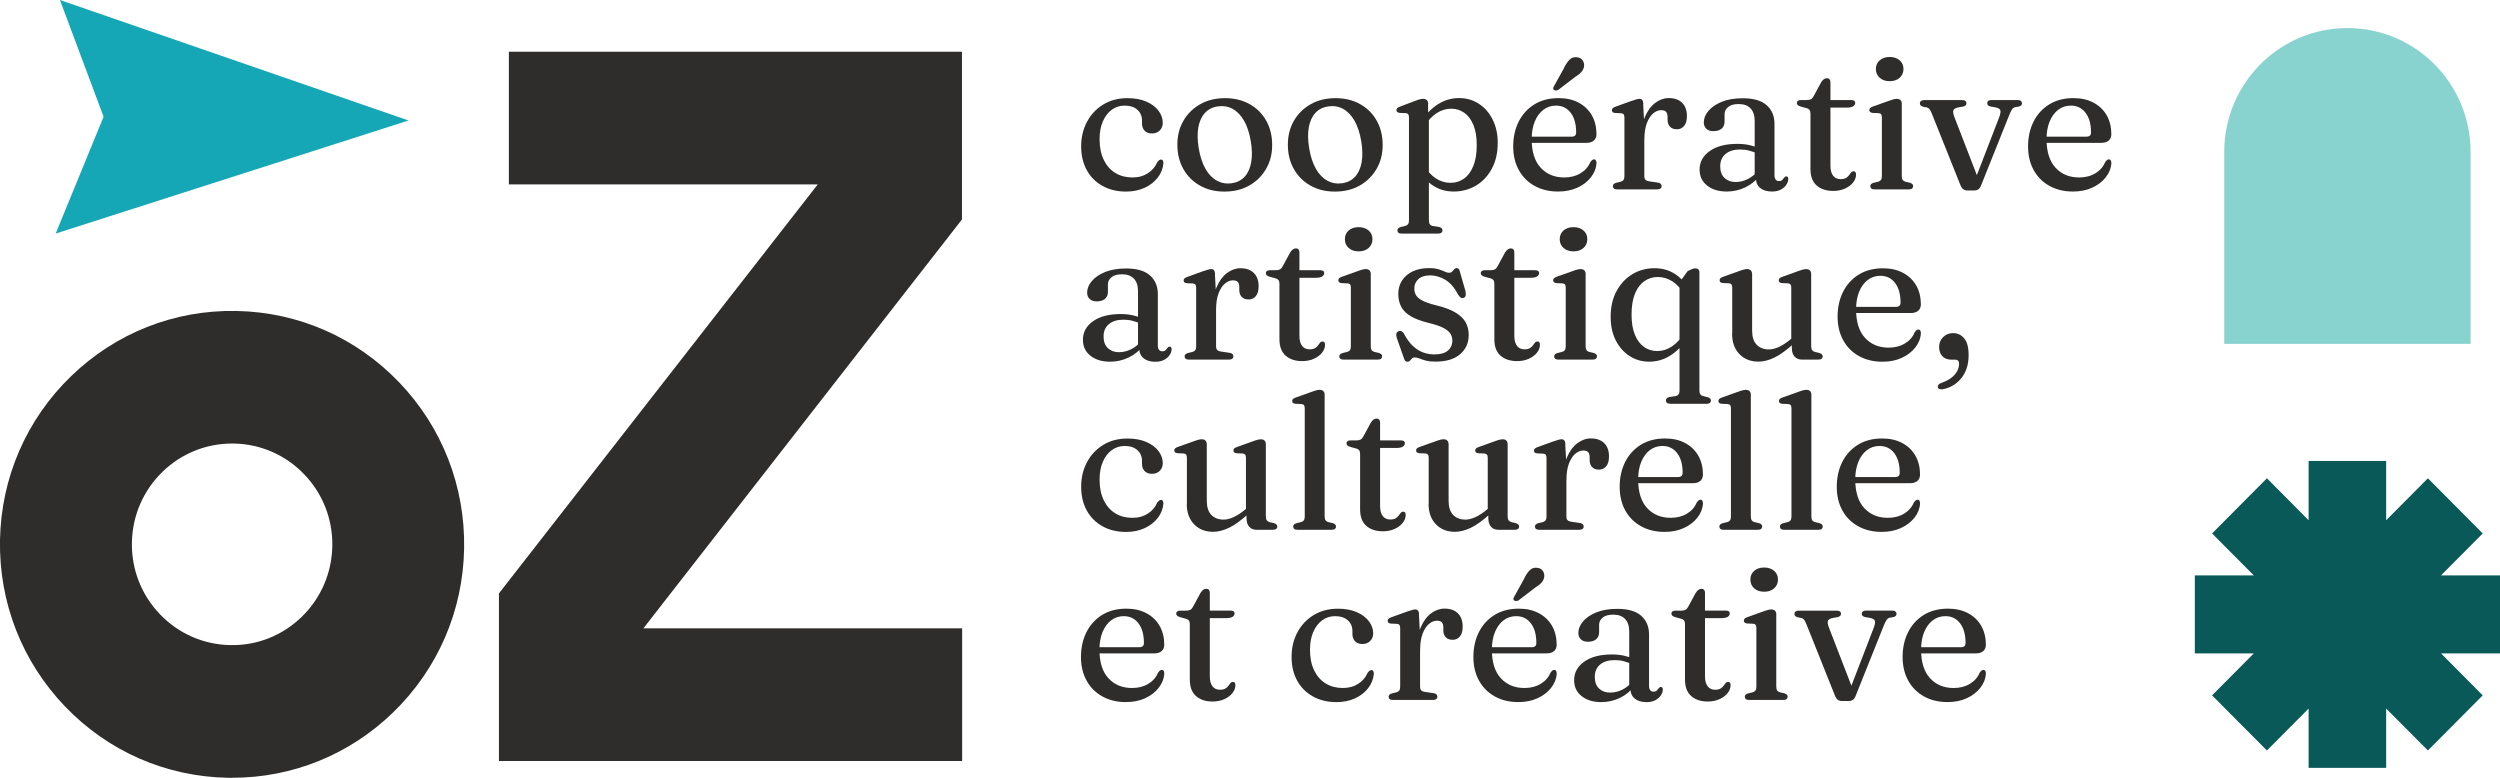 <?xml version="1.0" encoding="UTF-8"?> <svg xmlns="http://www.w3.org/2000/svg" width="180" height="56" viewBox="0 0 180 56" fill="none"><g clip-path="url(#clip0_1072_106)"><path d="M160.146 24.758V10.941C160.146 6.014 164.115 2.021 169.014 2.021C173.912 2.021 177.882 6.014 177.882 10.941V24.758" fill="#88D3CF"></path><path d="M180 41.428H175.754L178.755 38.409L174.808 34.436L171.804 37.458V33.187H166.22V37.458L163.219 34.436L159.269 38.409L162.274 41.428H158.027V47.044H162.274L159.269 50.066L163.219 54.035L166.22 51.017V55.288H171.804V51.017L174.808 54.035L178.755 50.066L175.754 47.044H180V41.428Z" fill="#0A5959"></path><path d="M83.72 8.843C83.72 9.062 83.647 9.244 83.506 9.39C83.364 9.536 83.176 9.609 82.945 9.609C82.715 9.609 82.537 9.543 82.412 9.41C82.287 9.278 82.224 9.105 82.224 8.89V8.684C82.224 8.36 82.112 8.101 81.891 7.902C81.671 7.704 81.364 7.604 80.976 7.604C80.626 7.604 80.317 7.704 80.047 7.902C79.776 8.101 79.562 8.38 79.404 8.744C79.249 9.105 79.17 9.529 79.17 10.016C79.17 10.61 79.272 11.11 79.477 11.524C79.681 11.935 79.958 12.25 80.314 12.458C80.666 12.671 81.071 12.777 81.522 12.777C81.974 12.777 82.326 12.677 82.639 12.475C82.955 12.276 83.179 12.014 83.314 11.69C83.374 11.614 83.423 11.56 83.463 11.531C83.502 11.501 83.548 11.488 83.598 11.488C83.66 11.488 83.707 11.514 83.73 11.57C83.756 11.627 83.766 11.686 83.766 11.756C83.733 12.13 83.601 12.472 83.364 12.78C83.127 13.088 82.814 13.336 82.418 13.519C82.023 13.701 81.575 13.794 81.074 13.794C80.435 13.794 79.872 13.658 79.388 13.389C78.9 13.121 78.521 12.743 78.251 12.256C77.981 11.769 77.843 11.196 77.843 10.543C77.843 9.891 77.981 9.304 78.258 8.781C78.535 8.257 78.923 7.84 79.424 7.531C79.925 7.223 80.511 7.067 81.18 7.067C81.704 7.067 82.158 7.15 82.537 7.316C82.919 7.482 83.209 7.7 83.413 7.972C83.618 8.244 83.72 8.535 83.72 8.85V8.843Z" fill="#2E2D2C"></path><path d="M88.206 7.067C88.872 7.067 89.458 7.21 89.969 7.495C90.479 7.78 90.878 8.174 91.165 8.684C91.451 9.191 91.596 9.778 91.596 10.437C91.596 11.097 91.451 11.653 91.158 12.16C90.865 12.667 90.463 13.065 89.949 13.356C89.435 13.648 88.839 13.794 88.16 13.794C87.482 13.794 86.908 13.651 86.398 13.363C85.887 13.075 85.489 12.68 85.202 12.17C84.915 11.663 84.77 11.08 84.77 10.424C84.77 9.768 84.915 9.195 85.209 8.691C85.502 8.187 85.904 7.793 86.418 7.502C86.931 7.213 87.528 7.067 88.206 7.067ZM88.691 13.194C89.066 13.138 89.373 12.982 89.61 12.727C89.847 12.472 90.005 12.124 90.084 11.69C90.163 11.256 90.153 10.742 90.054 10.156C89.956 9.563 89.791 9.072 89.567 8.684C89.34 8.293 89.066 8.012 88.743 7.836C88.42 7.661 88.068 7.604 87.676 7.661C87.3 7.717 86.994 7.873 86.757 8.128C86.52 8.383 86.362 8.731 86.282 9.162C86.203 9.596 86.213 10.106 86.312 10.699C86.411 11.286 86.576 11.776 86.8 12.167C87.024 12.558 87.3 12.839 87.623 13.015C87.946 13.187 88.299 13.247 88.691 13.194Z" fill="#2E2D2C"></path><path d="M96.162 7.067C96.827 7.067 97.414 7.21 97.924 7.495C98.435 7.78 98.834 8.174 99.12 8.684C99.407 9.191 99.552 9.778 99.552 10.437C99.552 11.097 99.407 11.653 99.114 12.16C98.82 12.667 98.418 13.065 97.904 13.356C97.391 13.648 96.794 13.794 96.116 13.794C95.437 13.794 94.864 13.651 94.353 13.363C93.843 13.075 93.444 12.68 93.157 12.17C92.871 11.663 92.726 11.08 92.726 10.424C92.726 9.768 92.871 9.195 93.164 8.691C93.457 8.187 93.859 7.793 94.373 7.502C94.887 7.213 95.483 7.067 96.162 7.067ZM96.643 13.194C97.018 13.138 97.325 12.982 97.562 12.727C97.799 12.472 97.957 12.124 98.036 11.69C98.115 11.256 98.106 10.742 98.007 10.156C97.908 9.563 97.743 9.072 97.519 8.684C97.292 8.293 97.018 8.012 96.695 7.836C96.373 7.661 96.02 7.604 95.628 7.661C95.253 7.717 94.946 7.873 94.709 8.128C94.472 8.383 94.314 8.731 94.235 9.162C94.156 9.596 94.166 10.106 94.264 10.699C94.363 11.286 94.528 11.776 94.752 12.167C94.976 12.558 95.253 12.839 95.576 13.015C95.898 13.187 96.251 13.247 96.643 13.194Z" fill="#2E2D2C"></path><path d="M102.823 7.475V8.31L102.879 8.426V15.858C102.879 15.984 102.902 16.08 102.948 16.146C102.994 16.209 103.06 16.252 103.152 16.269L103.613 16.338C103.696 16.362 103.755 16.395 103.798 16.435C103.837 16.474 103.86 16.527 103.86 16.584C103.86 16.657 103.834 16.713 103.781 16.756C103.729 16.796 103.65 16.819 103.541 16.819H100.919C100.813 16.819 100.738 16.799 100.688 16.756C100.639 16.716 100.612 16.657 100.612 16.584C100.612 16.527 100.632 16.481 100.672 16.441C100.711 16.401 100.77 16.368 100.853 16.345L101.172 16.269C101.265 16.246 101.331 16.203 101.377 16.143C101.423 16.08 101.446 15.991 101.446 15.868V8.456C101.446 8.35 101.429 8.277 101.396 8.231C101.363 8.184 101.304 8.158 101.222 8.148L100.767 8.128C100.685 8.115 100.629 8.091 100.593 8.055C100.556 8.018 100.543 7.979 100.543 7.929C100.543 7.869 100.563 7.823 100.599 7.787C100.639 7.75 100.708 7.71 100.813 7.671L101.881 7.266C102.022 7.21 102.138 7.174 102.227 7.15C102.315 7.127 102.398 7.117 102.464 7.117C102.586 7.117 102.678 7.15 102.737 7.213C102.796 7.276 102.829 7.366 102.829 7.478L102.823 7.475ZM102.539 9.115L102.315 8.754C102.665 8.217 103.07 7.8 103.534 7.505C103.999 7.21 104.503 7.061 105.046 7.061C105.59 7.061 106.064 7.2 106.483 7.475C106.901 7.75 107.234 8.131 107.474 8.615C107.715 9.099 107.837 9.655 107.837 10.278C107.837 10.997 107.695 11.62 107.412 12.147C107.128 12.674 106.746 13.078 106.269 13.363C105.788 13.648 105.254 13.79 104.664 13.79C104.124 13.79 103.643 13.658 103.218 13.389C102.793 13.124 102.451 12.74 102.194 12.246L102.533 11.899C102.767 12.313 103.05 12.627 103.38 12.843C103.709 13.058 104.058 13.164 104.43 13.164C104.803 13.164 105.116 13.065 105.402 12.863C105.689 12.664 105.913 12.359 106.077 11.958C106.242 11.554 106.325 11.054 106.325 10.45C106.325 9.847 106.245 9.39 106.087 9.003C105.929 8.615 105.712 8.323 105.435 8.125C105.158 7.926 104.842 7.826 104.483 7.826C104.124 7.826 103.768 7.932 103.436 8.148C103.106 8.363 102.806 8.684 102.539 9.119V9.115Z" fill="#2E2D2C"></path><path d="M114.949 9.629C114.949 9.844 114.886 10.007 114.761 10.116C114.636 10.229 114.455 10.285 114.214 10.285H109.876V9.841H113.144C113.371 9.841 113.483 9.742 113.483 9.539C113.483 8.933 113.351 8.459 113.088 8.118C112.824 7.777 112.475 7.604 112.033 7.604C111.691 7.604 111.384 7.704 111.124 7.903C110.864 8.101 110.656 8.38 110.505 8.744C110.357 9.105 110.281 9.529 110.281 10.017C110.281 10.924 110.498 11.61 110.93 12.078C111.361 12.545 111.928 12.777 112.63 12.777C113.078 12.777 113.466 12.677 113.799 12.475C114.129 12.276 114.362 12.008 114.498 11.677C114.557 11.6 114.606 11.544 114.642 11.518C114.682 11.488 114.725 11.474 114.774 11.474C114.837 11.474 114.883 11.501 114.909 11.557C114.936 11.614 114.949 11.677 114.949 11.749C114.922 12.124 114.784 12.465 114.54 12.773C114.297 13.081 113.97 13.33 113.565 13.515C113.16 13.701 112.699 13.79 112.182 13.79C111.543 13.79 110.979 13.655 110.495 13.386C110.008 13.118 109.629 12.74 109.359 12.253C109.088 11.766 108.95 11.193 108.95 10.54C108.95 9.887 109.082 9.281 109.345 8.757C109.609 8.234 109.984 7.82 110.472 7.518C110.96 7.217 111.543 7.064 112.218 7.064C112.775 7.064 113.256 7.174 113.664 7.392C114.073 7.611 114.386 7.912 114.61 8.297C114.83 8.681 114.942 9.129 114.942 9.632L114.949 9.629ZM112.61 4.881C112.735 4.632 112.87 4.433 113.012 4.294C113.153 4.152 113.328 4.095 113.536 4.122C113.72 4.139 113.858 4.215 113.947 4.344C114.036 4.473 114.069 4.612 114.053 4.765C114.036 4.924 113.967 5.066 113.852 5.192C113.737 5.318 113.578 5.441 113.381 5.563L112.185 6.478C112.136 6.501 112.083 6.514 112.027 6.514C111.971 6.514 111.921 6.501 111.882 6.471C111.836 6.431 111.819 6.385 111.833 6.335C111.842 6.286 111.865 6.236 111.898 6.186L112.62 4.881H112.61Z" fill="#2E2D2C"></path><path d="M118.309 7.475L118.391 9.059V12.674C118.391 12.793 118.418 12.883 118.47 12.939C118.523 12.998 118.612 13.035 118.737 13.055L119.35 13.144C119.445 13.158 119.515 13.184 119.564 13.227C119.61 13.267 119.637 13.327 119.637 13.399C119.637 13.472 119.61 13.529 119.554 13.572C119.498 13.615 119.419 13.635 119.317 13.635H116.431C116.326 13.635 116.25 13.615 116.201 13.572C116.151 13.532 116.125 13.472 116.125 13.399C116.125 13.343 116.145 13.297 116.184 13.257C116.224 13.217 116.283 13.184 116.365 13.161L116.685 13.085C116.774 13.062 116.843 13.018 116.889 12.959C116.935 12.896 116.958 12.806 116.958 12.684V8.469C116.958 8.363 116.942 8.287 116.909 8.24C116.876 8.194 116.817 8.164 116.734 8.154L116.28 8.134C116.197 8.125 116.141 8.105 116.105 8.068C116.072 8.035 116.056 7.989 116.056 7.936C116.056 7.876 116.075 7.826 116.118 7.79C116.158 7.75 116.23 7.714 116.329 7.677L117.429 7.28C117.611 7.217 117.746 7.174 117.835 7.15C117.924 7.127 117.993 7.117 118.042 7.117C118.128 7.117 118.194 7.144 118.24 7.2C118.286 7.256 118.312 7.349 118.322 7.478L118.309 7.475ZM118.148 10.06C118.148 9.413 118.243 8.867 118.434 8.419C118.625 7.972 118.872 7.634 119.179 7.406C119.485 7.177 119.808 7.061 120.154 7.061C120.566 7.061 120.885 7.174 121.116 7.402C121.343 7.631 121.458 7.946 121.458 8.353C121.458 8.668 121.392 8.906 121.257 9.066C121.122 9.228 120.951 9.307 120.737 9.307C120.523 9.307 120.358 9.248 120.243 9.125C120.124 9.006 120.065 8.837 120.065 8.622V8.39C120.061 8.234 120.022 8.121 119.953 8.045C119.884 7.969 119.765 7.932 119.597 7.932C119.403 7.932 119.212 8.012 119.027 8.168C118.843 8.323 118.691 8.559 118.573 8.87C118.454 9.181 118.395 9.576 118.395 10.056H118.151L118.148 10.06Z" fill="#2E2D2C"></path><path d="M122.371 12.21C122.371 11.667 122.611 11.223 123.095 10.878C123.576 10.533 124.245 10.358 125.095 10.358C125.401 10.358 125.685 10.388 125.945 10.444C126.205 10.5 126.433 10.576 126.63 10.666L126.521 11.04C126.33 10.964 126.136 10.898 125.942 10.845C125.744 10.792 125.53 10.765 125.293 10.765C124.845 10.765 124.492 10.871 124.239 11.087C123.985 11.302 123.856 11.594 123.856 11.968C123.856 12.342 123.959 12.618 124.166 12.813C124.37 13.005 124.637 13.105 124.957 13.105C125.26 13.105 125.553 13.035 125.833 12.896C126.113 12.757 126.357 12.561 126.561 12.306L126.703 12.627C126.436 12.995 126.09 13.284 125.668 13.486C125.247 13.688 124.795 13.79 124.321 13.79C123.744 13.79 123.277 13.648 122.914 13.363C122.552 13.078 122.371 12.694 122.371 12.213V12.21ZM126.426 12.783V12.647L126.337 12.608V8.708C126.337 8.317 126.238 8.015 126.041 7.806C125.843 7.598 125.563 7.492 125.201 7.492C124.838 7.492 124.598 7.561 124.426 7.704C124.255 7.846 124.169 8.015 124.169 8.217V8.757C124.169 8.976 124.097 9.145 123.955 9.264C123.814 9.384 123.616 9.443 123.362 9.443C123.142 9.443 122.97 9.384 122.852 9.268C122.733 9.152 122.674 8.999 122.674 8.807C122.674 8.525 122.783 8.25 123.003 7.989C123.224 7.724 123.54 7.505 123.959 7.333C124.377 7.16 124.881 7.074 125.474 7.074C126.248 7.074 126.825 7.24 127.2 7.575C127.576 7.909 127.763 8.357 127.763 8.916V12.611C127.763 12.757 127.793 12.863 127.849 12.932C127.905 13.002 127.984 13.035 128.083 13.035C128.195 13.035 128.277 13.008 128.323 12.956C128.37 12.902 128.412 12.853 128.449 12.803C128.472 12.777 128.495 12.753 128.521 12.73C128.547 12.71 128.577 12.7 128.613 12.7C128.663 12.7 128.699 12.717 128.722 12.75C128.745 12.783 128.755 12.83 128.755 12.889C128.755 13.022 128.709 13.158 128.62 13.297C128.531 13.436 128.399 13.552 128.225 13.648C128.053 13.744 127.836 13.79 127.579 13.79C127.22 13.79 126.94 13.704 126.732 13.535C126.525 13.363 126.423 13.115 126.423 12.787L126.426 12.783Z" fill="#2E2D2C"></path><path d="M130.033 7.777L129.681 7.681C129.562 7.647 129.483 7.611 129.44 7.568C129.397 7.525 129.374 7.475 129.374 7.422C129.374 7.349 129.401 7.296 129.45 7.26C129.499 7.223 129.569 7.203 129.654 7.203H130.089C130.211 7.203 130.31 7.184 130.386 7.144C130.461 7.104 130.524 7.034 130.58 6.928L131.117 5.938C131.186 5.828 131.252 5.749 131.321 5.702C131.39 5.656 131.463 5.63 131.539 5.63C131.614 5.63 131.677 5.656 131.723 5.706C131.769 5.755 131.792 5.825 131.792 5.918V11.935C131.792 12.25 131.858 12.488 131.987 12.654C132.115 12.82 132.293 12.899 132.52 12.899C132.688 12.899 132.817 12.869 132.912 12.813C133.005 12.757 133.077 12.69 133.13 12.614C133.182 12.538 133.232 12.475 133.278 12.419C133.324 12.362 133.387 12.336 133.459 12.336C133.518 12.336 133.561 12.352 133.591 12.392C133.621 12.429 133.634 12.488 133.634 12.578C133.634 12.773 133.565 12.959 133.423 13.138C133.281 13.317 133.09 13.462 132.843 13.575C132.596 13.688 132.313 13.747 131.99 13.747C131.492 13.747 131.094 13.615 130.797 13.353C130.501 13.091 130.353 12.697 130.353 12.167V8.171C130.353 8.058 130.33 7.972 130.283 7.912C130.237 7.853 130.158 7.806 130.04 7.777H130.033ZM131.14 7.75V7.203H133.281C133.377 7.203 133.449 7.22 133.499 7.253C133.548 7.286 133.574 7.339 133.574 7.412C133.574 7.508 133.525 7.588 133.429 7.651C133.331 7.714 133.179 7.747 132.972 7.747H131.143L131.14 7.75Z" fill="#2E2D2C"></path><path d="M136.928 7.475V12.674C136.928 12.8 136.951 12.896 136.997 12.959C137.043 13.022 137.109 13.062 137.201 13.085L137.508 13.154C137.59 13.181 137.649 13.214 137.689 13.254C137.728 13.293 137.745 13.34 137.745 13.399C137.745 13.472 137.719 13.529 137.669 13.572C137.62 13.615 137.541 13.635 137.432 13.635H134.968C134.862 13.635 134.787 13.615 134.737 13.572C134.688 13.532 134.662 13.472 134.662 13.399C134.662 13.343 134.681 13.297 134.721 13.257C134.76 13.217 134.82 13.184 134.902 13.161L135.222 13.085C135.31 13.062 135.38 13.018 135.426 12.959C135.472 12.896 135.495 12.806 135.495 12.684V8.456C135.495 8.35 135.479 8.277 135.446 8.231C135.413 8.184 135.353 8.158 135.271 8.148L134.816 8.128C134.734 8.115 134.678 8.091 134.642 8.055C134.606 8.019 134.592 7.979 134.592 7.929C134.592 7.869 134.612 7.82 134.648 7.78C134.688 7.74 134.757 7.7 134.862 7.664L135.983 7.266C136.131 7.21 136.249 7.174 136.338 7.15C136.427 7.127 136.503 7.117 136.566 7.117C136.687 7.117 136.78 7.15 136.839 7.213C136.898 7.276 136.931 7.366 136.931 7.478L136.928 7.475ZM136.052 5.845C135.759 5.845 135.518 5.762 135.337 5.6C135.152 5.437 135.063 5.225 135.063 4.97C135.063 4.715 135.156 4.5 135.337 4.341C135.521 4.182 135.759 4.102 136.052 4.102C136.345 4.102 136.592 4.182 136.776 4.344C136.961 4.506 137.05 4.715 137.05 4.97C137.05 5.225 136.958 5.434 136.776 5.6C136.592 5.765 136.351 5.845 136.052 5.845Z" fill="#2E2D2C"></path><path d="M142.136 13.714H141.655C141.533 13.714 141.431 13.684 141.352 13.621C141.273 13.559 141.207 13.469 141.158 13.346L139.105 8.211C139.033 8.028 138.97 7.906 138.914 7.846C138.858 7.787 138.796 7.747 138.723 7.734L138.473 7.687C138.384 7.661 138.321 7.627 138.285 7.591C138.252 7.555 138.232 7.505 138.232 7.442C138.232 7.369 138.259 7.313 138.315 7.27C138.371 7.227 138.443 7.207 138.539 7.207H141.276C141.481 7.207 141.583 7.283 141.583 7.432C141.583 7.495 141.563 7.548 141.527 7.584C141.487 7.624 141.421 7.654 141.326 7.677L141.039 7.724C140.818 7.763 140.687 7.836 140.644 7.939C140.604 8.042 140.634 8.224 140.739 8.489L142.466 12.949L142.146 13.098L143.925 8.486C144.03 8.217 144.06 8.032 144.02 7.929C143.981 7.826 143.846 7.757 143.619 7.72L143.339 7.674C143.243 7.651 143.177 7.621 143.138 7.584C143.098 7.548 143.082 7.495 143.082 7.429C143.082 7.356 143.108 7.299 143.164 7.26C143.22 7.22 143.292 7.203 143.388 7.203H145.282C145.374 7.203 145.447 7.223 145.5 7.266C145.552 7.309 145.582 7.366 145.582 7.439C145.582 7.495 145.565 7.541 145.532 7.581C145.5 7.621 145.434 7.654 145.338 7.677L145.088 7.717C145.002 7.737 144.926 7.79 144.86 7.886C144.795 7.979 144.716 8.148 144.62 8.396L142.624 13.383C142.568 13.509 142.502 13.598 142.419 13.645C142.337 13.691 142.242 13.717 142.133 13.717L142.136 13.714Z" fill="#2E2D2C"></path><path d="M152.019 9.629C152.019 9.844 151.956 10.007 151.831 10.116C151.706 10.229 151.525 10.285 151.284 10.285H146.946V9.841H150.214C150.441 9.841 150.553 9.741 150.553 9.539C150.553 8.933 150.421 8.459 150.158 8.118C149.894 7.777 149.545 7.604 149.103 7.604C148.761 7.604 148.454 7.704 148.194 7.902C147.934 8.101 147.726 8.38 147.575 8.744C147.427 9.105 147.351 9.529 147.351 10.017C147.351 10.924 147.568 11.61 148 12.077C148.431 12.545 148.998 12.777 149.7 12.777C150.148 12.777 150.536 12.677 150.869 12.475C151.199 12.276 151.432 12.008 151.568 11.677C151.627 11.6 151.676 11.544 151.712 11.517C151.752 11.488 151.795 11.474 151.844 11.474C151.907 11.474 151.953 11.501 151.979 11.557C152.006 11.614 152.019 11.677 152.019 11.749C151.992 12.124 151.854 12.465 151.61 12.773C151.367 13.081 151.04 13.33 150.635 13.515C150.23 13.701 149.769 13.79 149.252 13.79C148.613 13.79 148.049 13.655 147.565 13.386C147.077 13.118 146.699 12.74 146.429 12.253C146.158 11.766 146.02 11.193 146.02 10.54C146.02 9.887 146.152 9.281 146.415 8.757C146.679 8.234 147.054 7.82 147.542 7.518C148.03 7.217 148.613 7.064 149.288 7.064C149.845 7.064 150.326 7.174 150.734 7.392C151.143 7.611 151.456 7.912 151.68 8.297C151.9 8.681 152.012 9.128 152.012 9.632L152.019 9.629Z" fill="#2E2D2C"></path><path d="M77.971 24.463C77.971 23.919 78.212 23.476 78.696 23.131C79.177 22.786 79.846 22.611 80.695 22.611C81.002 22.611 81.285 22.64 81.545 22.697C81.806 22.753 82.033 22.829 82.231 22.919L82.122 23.293C81.931 23.217 81.736 23.151 81.542 23.098C81.344 23.045 81.13 23.018 80.893 23.018C80.445 23.018 80.093 23.124 79.839 23.34C79.585 23.555 79.457 23.847 79.457 24.221C79.457 24.596 79.559 24.87 79.766 25.066C79.971 25.258 80.238 25.358 80.557 25.358C80.86 25.358 81.153 25.288 81.433 25.149C81.713 25.01 81.957 24.814 82.161 24.559L82.303 24.88C82.036 25.248 81.69 25.537 81.269 25.739C80.847 25.941 80.396 26.043 79.921 26.043C79.345 26.043 78.877 25.901 78.515 25.616C78.152 25.331 77.971 24.947 77.971 24.466V24.463ZM82.026 25.04V24.904L81.937 24.864V20.964C81.937 20.573 81.839 20.271 81.641 20.063C81.443 19.854 81.163 19.748 80.801 19.748C80.439 19.748 80.198 19.817 80.027 19.96C79.855 20.102 79.77 20.271 79.77 20.474V21.014C79.77 21.232 79.697 21.401 79.556 21.521C79.414 21.64 79.216 21.7 78.963 21.7C78.742 21.7 78.571 21.64 78.452 21.524C78.334 21.408 78.274 21.256 78.274 21.063C78.274 20.782 78.383 20.507 78.604 20.245C78.824 19.98 79.141 19.761 79.559 19.589C79.977 19.417 80.481 19.33 81.074 19.33C81.848 19.33 82.425 19.496 82.8 19.831C83.176 20.165 83.364 20.613 83.364 21.173V24.867C83.364 25.013 83.393 25.119 83.449 25.189C83.505 25.258 83.585 25.291 83.683 25.291C83.795 25.291 83.878 25.265 83.924 25.212C83.97 25.159 84.013 25.109 84.049 25.059C84.072 25.033 84.095 25.01 84.121 24.986C84.148 24.967 84.177 24.957 84.214 24.957C84.263 24.957 84.299 24.973 84.322 25.006C84.346 25.04 84.355 25.086 84.355 25.145C84.355 25.278 84.309 25.414 84.22 25.553C84.131 25.692 84 25.808 83.825 25.904C83.654 26 83.436 26.047 83.179 26.047C82.82 26.047 82.54 25.961 82.333 25.792C82.125 25.619 82.023 25.371 82.023 25.043L82.026 25.04Z" fill="#2E2D2C"></path><path d="M87.475 19.732L87.557 21.315V24.93C87.557 25.049 87.584 25.139 87.636 25.195C87.689 25.255 87.778 25.291 87.903 25.311L88.516 25.401C88.612 25.414 88.681 25.441 88.73 25.483C88.776 25.523 88.803 25.583 88.803 25.656C88.803 25.729 88.776 25.785 88.72 25.828C88.664 25.871 88.585 25.891 88.483 25.891H85.597C85.492 25.891 85.416 25.871 85.367 25.828C85.317 25.788 85.291 25.729 85.291 25.656C85.291 25.599 85.311 25.553 85.35 25.513C85.39 25.474 85.449 25.441 85.531 25.417L85.851 25.341C85.94 25.318 86.009 25.275 86.055 25.215C86.101 25.152 86.124 25.063 86.124 24.94V20.726C86.124 20.619 86.108 20.543 86.075 20.497C86.042 20.451 85.983 20.421 85.9 20.411L85.446 20.391C85.363 20.381 85.307 20.361 85.271 20.325C85.238 20.291 85.222 20.245 85.222 20.192C85.222 20.132 85.242 20.083 85.284 20.046C85.324 20.006 85.396 19.97 85.495 19.934L86.595 19.536C86.777 19.473 86.912 19.43 87.001 19.407C87.09 19.384 87.159 19.374 87.208 19.374C87.294 19.374 87.36 19.4 87.406 19.456C87.452 19.513 87.478 19.605 87.488 19.735L87.475 19.732ZM87.31 22.313C87.31 21.666 87.406 21.12 87.597 20.672C87.788 20.225 88.035 19.887 88.341 19.659C88.648 19.43 88.971 19.314 89.317 19.314C89.728 19.314 90.048 19.427 90.278 19.655C90.506 19.884 90.621 20.199 90.621 20.606C90.621 20.921 90.555 21.16 90.42 21.319C90.285 21.481 90.114 21.561 89.9 21.561C89.685 21.561 89.521 21.501 89.405 21.378C89.287 21.259 89.228 21.09 89.228 20.875V20.643C89.224 20.487 89.185 20.374 89.115 20.298C89.046 20.222 88.928 20.185 88.76 20.185C88.565 20.185 88.374 20.265 88.19 20.421C88.005 20.576 87.854 20.812 87.735 21.123C87.617 21.434 87.557 21.829 87.557 22.309H87.314L87.31 22.313Z" fill="#2E2D2C"></path><path d="M91.8 20.03L91.448 19.934C91.329 19.9 91.25 19.864 91.207 19.821C91.165 19.778 91.141 19.728 91.141 19.675C91.141 19.602 91.168 19.549 91.217 19.513C91.267 19.476 91.336 19.456 91.421 19.456H91.856C91.978 19.456 92.077 19.437 92.153 19.397C92.229 19.357 92.291 19.288 92.347 19.181L92.884 18.191C92.953 18.081 93.019 18.002 93.088 17.956C93.157 17.909 93.23 17.883 93.306 17.883C93.382 17.883 93.444 17.909 93.49 17.959C93.536 18.009 93.559 18.078 93.559 18.171V24.188C93.559 24.503 93.625 24.741 93.754 24.907C93.882 25.073 94.06 25.152 94.287 25.152C94.456 25.152 94.584 25.122 94.68 25.066C94.772 25.01 94.844 24.944 94.897 24.867C94.95 24.791 94.999 24.728 95.045 24.672C95.091 24.615 95.154 24.589 95.226 24.589C95.286 24.589 95.328 24.605 95.358 24.645C95.388 24.682 95.401 24.741 95.401 24.831C95.401 25.026 95.332 25.212 95.19 25.391C95.048 25.57 94.857 25.715 94.61 25.828C94.363 25.941 94.08 26 93.757 26C93.26 26 92.861 25.868 92.565 25.606C92.268 25.344 92.12 24.95 92.12 24.42V20.424C92.12 20.311 92.097 20.225 92.051 20.166C92.004 20.106 91.925 20.059 91.807 20.03H91.8ZM92.907 20.003V19.456H95.048C95.144 19.456 95.216 19.473 95.266 19.506C95.315 19.539 95.342 19.592 95.342 19.665C95.342 19.761 95.292 19.841 95.197 19.904C95.098 19.967 94.946 20 94.739 20H92.91L92.907 20.003Z" fill="#2E2D2C"></path><path d="M98.695 19.732V24.93C98.695 25.056 98.718 25.152 98.764 25.215C98.81 25.278 98.876 25.318 98.969 25.341L99.275 25.411C99.357 25.437 99.417 25.47 99.456 25.51C99.496 25.55 99.512 25.596 99.512 25.656C99.512 25.729 99.486 25.785 99.436 25.828C99.387 25.871 99.308 25.891 99.199 25.891H96.735C96.63 25.891 96.554 25.871 96.504 25.828C96.455 25.788 96.429 25.729 96.429 25.656C96.429 25.599 96.448 25.553 96.488 25.513C96.528 25.474 96.587 25.441 96.669 25.417L96.989 25.341C97.078 25.318 97.147 25.275 97.193 25.215C97.239 25.152 97.262 25.063 97.262 24.94V20.712C97.262 20.606 97.246 20.533 97.213 20.487C97.18 20.441 97.121 20.414 97.038 20.404L96.584 20.384C96.501 20.371 96.445 20.348 96.409 20.311C96.373 20.275 96.359 20.235 96.359 20.185C96.359 20.126 96.379 20.076 96.415 20.036C96.455 19.997 96.524 19.957 96.63 19.92L97.75 19.523C97.898 19.466 98.016 19.43 98.105 19.407C98.194 19.384 98.27 19.374 98.333 19.374C98.455 19.374 98.547 19.407 98.606 19.47C98.665 19.533 98.698 19.622 98.698 19.735L98.695 19.732ZM97.819 18.098C97.526 18.098 97.285 18.015 97.104 17.853C96.919 17.69 96.831 17.478 96.831 17.223C96.831 16.968 96.923 16.753 97.104 16.594C97.288 16.435 97.526 16.355 97.819 16.355C98.112 16.355 98.359 16.435 98.544 16.597C98.728 16.759 98.817 16.968 98.817 17.223C98.817 17.478 98.725 17.687 98.544 17.853C98.359 18.018 98.119 18.098 97.819 18.098Z" fill="#2E2D2C"></path><path d="M102.932 19.831C102.592 19.831 102.322 19.917 102.128 20.093C101.933 20.268 101.831 20.497 101.831 20.778C101.831 20.957 101.871 21.113 101.953 21.252C102.035 21.391 102.18 21.517 102.395 21.633C102.609 21.749 102.912 21.859 103.304 21.958C103.933 22.104 104.427 22.283 104.78 22.495C105.135 22.707 105.386 22.945 105.531 23.214C105.676 23.482 105.748 23.78 105.748 24.108C105.748 24.688 105.541 25.152 105.125 25.507C104.71 25.861 104.121 26.037 103.35 26.037C103.07 26.037 102.836 26.01 102.655 25.961C102.474 25.911 102.319 25.861 102.197 25.811C102.075 25.762 101.966 25.735 101.871 25.735C101.775 25.735 101.709 25.762 101.66 25.815C101.611 25.868 101.561 25.918 101.518 25.967C101.472 26.017 101.41 26.043 101.327 26.043C101.265 26.043 101.215 26.024 101.179 25.984C101.143 25.944 101.11 25.875 101.077 25.775L100.573 24.347C100.533 24.221 100.52 24.115 100.537 24.029C100.553 23.946 100.602 23.886 100.688 23.853C100.774 23.82 100.85 23.823 100.915 23.853C100.981 23.886 101.037 23.949 101.09 24.035C101.291 24.41 101.505 24.705 101.739 24.92C101.973 25.136 102.22 25.291 102.48 25.381C102.74 25.474 103.007 25.517 103.277 25.517C103.709 25.517 104.032 25.427 104.246 25.245C104.46 25.063 104.569 24.821 104.569 24.519C104.569 24.34 104.523 24.178 104.434 24.032C104.341 23.883 104.177 23.747 103.94 23.618C103.699 23.492 103.356 23.373 102.915 23.264C102.362 23.131 101.923 22.969 101.594 22.78C101.265 22.587 101.031 22.359 100.889 22.09C100.747 21.822 100.675 21.511 100.675 21.156C100.675 20.802 100.767 20.47 100.948 20.192C101.13 19.914 101.387 19.695 101.716 19.539C102.045 19.384 102.434 19.304 102.879 19.304C103.165 19.304 103.396 19.331 103.574 19.387C103.752 19.443 103.9 19.496 104.015 19.552C104.131 19.609 104.233 19.639 104.325 19.639C104.424 19.639 104.503 19.609 104.556 19.552C104.608 19.496 104.661 19.44 104.704 19.387C104.747 19.334 104.809 19.304 104.888 19.304C104.944 19.304 104.99 19.324 105.027 19.364C105.066 19.403 105.093 19.466 105.112 19.559L105.501 20.918C105.534 21.053 105.544 21.166 105.534 21.256C105.524 21.345 105.475 21.408 105.386 21.444C105.303 21.478 105.231 21.471 105.168 21.424C105.106 21.378 105.04 21.302 104.971 21.193C104.714 20.696 104.404 20.344 104.048 20.136C103.689 19.927 103.32 19.824 102.941 19.824L102.932 19.831Z" fill="#2E2D2C"></path><path d="M107.273 20.03L106.921 19.934C106.802 19.9 106.723 19.864 106.68 19.821C106.638 19.778 106.614 19.728 106.614 19.675C106.614 19.602 106.641 19.549 106.69 19.513C106.74 19.476 106.809 19.456 106.894 19.456H107.329C107.451 19.456 107.55 19.437 107.626 19.397C107.702 19.357 107.764 19.288 107.82 19.181L108.357 18.191C108.426 18.081 108.492 18.002 108.561 17.956C108.631 17.909 108.703 17.883 108.779 17.883C108.855 17.883 108.917 17.909 108.963 17.959C109.009 18.009 109.032 18.078 109.032 18.171V24.188C109.032 24.503 109.098 24.741 109.227 24.907C109.355 25.073 109.533 25.152 109.76 25.152C109.928 25.152 110.057 25.122 110.152 25.066C110.245 25.01 110.317 24.944 110.37 24.867C110.423 24.791 110.472 24.728 110.518 24.672C110.564 24.615 110.627 24.589 110.699 24.589C110.759 24.589 110.801 24.605 110.831 24.645C110.861 24.682 110.874 24.741 110.874 24.831C110.874 25.026 110.805 25.212 110.663 25.391C110.521 25.57 110.33 25.715 110.083 25.828C109.836 25.941 109.553 26 109.23 26C108.733 26 108.334 25.868 108.038 25.606C107.741 25.344 107.593 24.95 107.593 24.42V20.424C107.593 20.311 107.57 20.225 107.524 20.166C107.478 20.106 107.398 20.059 107.28 20.03H107.273ZM108.38 20.003V19.456H110.521C110.617 19.456 110.689 19.473 110.739 19.506C110.788 19.539 110.815 19.592 110.815 19.665C110.815 19.761 110.765 19.841 110.67 19.904C110.571 19.967 110.419 20 110.212 20H108.383L108.38 20.003Z" fill="#2E2D2C"></path><path d="M114.165 19.732V24.93C114.165 25.056 114.188 25.152 114.234 25.215C114.28 25.278 114.346 25.318 114.438 25.341L114.745 25.411C114.827 25.437 114.886 25.47 114.926 25.51C114.965 25.55 114.982 25.596 114.982 25.656C114.982 25.729 114.955 25.785 114.906 25.828C114.857 25.871 114.778 25.891 114.669 25.891H112.205C112.099 25.891 112.024 25.871 111.974 25.828C111.925 25.788 111.898 25.729 111.898 25.656C111.898 25.599 111.918 25.553 111.958 25.513C111.997 25.474 112.057 25.441 112.139 25.417L112.458 25.341C112.547 25.318 112.617 25.275 112.663 25.215C112.709 25.152 112.732 25.063 112.732 24.94V20.712C112.732 20.606 112.715 20.533 112.682 20.487C112.649 20.441 112.59 20.414 112.508 20.404L112.053 20.384C111.971 20.371 111.915 20.348 111.879 20.311C111.842 20.275 111.829 20.235 111.829 20.185C111.829 20.126 111.849 20.076 111.885 20.036C111.925 19.997 111.994 19.957 112.099 19.92L113.219 19.523C113.368 19.466 113.486 19.43 113.575 19.407C113.664 19.384 113.74 19.374 113.802 19.374C113.924 19.374 114.017 19.407 114.076 19.47C114.135 19.533 114.168 19.622 114.168 19.735L114.165 19.732ZM113.289 18.098C112.995 18.098 112.755 18.015 112.574 17.853C112.389 17.69 112.3 17.478 112.3 17.223C112.3 16.968 112.393 16.753 112.574 16.594C112.758 16.435 112.995 16.355 113.289 16.355C113.582 16.355 113.829 16.435 114.013 16.597C114.198 16.759 114.287 16.968 114.287 17.223C114.287 17.478 114.194 17.687 114.013 17.853C113.829 18.018 113.588 18.098 113.289 18.098Z" fill="#2E2D2C"></path><path d="M121.488 24.354C121.139 24.887 120.734 25.301 120.269 25.596C119.805 25.891 119.301 26.04 118.75 26.04C118.2 26.04 117.739 25.901 117.317 25.626C116.896 25.351 116.566 24.97 116.326 24.489C116.085 24.009 115.967 23.452 115.967 22.823C115.967 22.104 116.108 21.481 116.392 20.957C116.675 20.434 117.054 20.03 117.532 19.741C118.009 19.453 118.543 19.311 119.133 19.311C119.676 19.311 120.16 19.447 120.582 19.715C121.007 19.983 121.346 20.364 121.603 20.855L121.264 21.209C121.033 20.795 120.753 20.48 120.424 20.265C120.094 20.05 119.742 19.944 119.366 19.944C118.991 19.944 118.685 20.043 118.398 20.242C118.111 20.441 117.884 20.739 117.719 21.14C117.555 21.541 117.472 22.047 117.472 22.657C117.472 23.23 117.551 23.714 117.713 24.102C117.874 24.493 118.092 24.784 118.368 24.98C118.645 25.175 118.958 25.275 119.314 25.275C119.686 25.275 120.035 25.169 120.365 24.953C120.694 24.738 120.994 24.417 121.264 23.989L121.488 24.35V24.354ZM120.259 29.069C120.15 29.069 120.071 29.049 120.022 29.006C119.973 28.966 119.946 28.906 119.946 28.833C119.946 28.774 119.966 28.724 120.002 28.684C120.042 28.645 120.101 28.611 120.183 28.588L120.651 28.519C120.737 28.499 120.803 28.459 120.852 28.396C120.898 28.333 120.925 28.237 120.925 28.108V20.328L121.514 19.516C121.659 19.443 121.771 19.393 121.85 19.364C121.929 19.334 122.002 19.321 122.064 19.321C122.153 19.321 122.226 19.347 122.279 19.397C122.331 19.447 122.358 19.523 122.358 19.622V28.121C122.358 28.244 122.381 28.336 122.43 28.396C122.476 28.459 122.545 28.499 122.638 28.522L122.957 28.598C123.033 28.621 123.092 28.654 123.132 28.694C123.171 28.734 123.188 28.784 123.188 28.837C123.188 28.91 123.161 28.966 123.112 29.009C123.063 29.049 122.987 29.072 122.881 29.072H120.259V29.069Z" fill="#2E2D2C"></path><path d="M124.72 24.019V20.712C124.72 20.606 124.703 20.53 124.667 20.483C124.634 20.437 124.575 20.407 124.492 20.397L124.038 20.378C123.955 20.368 123.899 20.348 123.863 20.311C123.827 20.275 123.814 20.232 123.814 20.179C123.814 20.119 123.833 20.069 123.87 20.033C123.906 19.997 123.978 19.957 124.084 19.92L125.204 19.523C125.352 19.466 125.471 19.43 125.56 19.407C125.649 19.384 125.724 19.373 125.787 19.373C125.909 19.373 126.001 19.407 126.06 19.47C126.12 19.533 126.153 19.622 126.153 19.735V23.8C126.153 24.254 126.261 24.596 126.482 24.821C126.703 25.046 126.996 25.159 127.362 25.159C127.582 25.159 127.826 25.099 128.086 24.98C128.346 24.86 128.626 24.678 128.926 24.427L129.219 24.175L129.49 24.446L129.19 24.705C128.65 25.195 128.178 25.543 127.773 25.739C127.368 25.934 126.979 26.037 126.607 26.037C126.041 26.037 125.583 25.855 125.233 25.49C124.884 25.126 124.71 24.635 124.71 24.016L124.72 24.019ZM129.012 25.079V24.642L128.972 24.609V20.715C128.972 20.609 128.956 20.533 128.916 20.487C128.88 20.441 128.824 20.411 128.748 20.401L128.287 20.381C128.211 20.371 128.155 20.351 128.122 20.314C128.09 20.281 128.07 20.235 128.07 20.182C128.07 20.122 128.09 20.073 128.129 20.036C128.169 19.997 128.238 19.96 128.343 19.924L129.457 19.526C129.602 19.47 129.72 19.433 129.809 19.41C129.901 19.387 129.98 19.377 130.053 19.377C130.171 19.377 130.26 19.41 130.316 19.473C130.376 19.536 130.405 19.625 130.405 19.738V24.93C130.405 25.056 130.428 25.152 130.478 25.215C130.527 25.278 130.593 25.318 130.679 25.341L130.985 25.411C131.068 25.437 131.127 25.47 131.17 25.51C131.209 25.55 131.232 25.596 131.232 25.656C131.232 25.729 131.206 25.785 131.153 25.828C131.1 25.871 131.021 25.891 130.913 25.891H129.73C129.513 25.891 129.338 25.818 129.21 25.676C129.081 25.533 129.015 25.334 129.015 25.086L129.012 25.079Z" fill="#2E2D2C"></path><path d="M138.305 21.882C138.305 22.097 138.242 22.26 138.117 22.369C137.992 22.482 137.811 22.538 137.57 22.538H133.232V22.094H136.5C136.727 22.094 136.839 21.994 136.839 21.792C136.839 21.186 136.707 20.712 136.444 20.371C136.18 20.03 135.831 19.857 135.39 19.857C135.047 19.857 134.741 19.957 134.48 20.156C134.22 20.354 134.013 20.633 133.861 20.997C133.713 21.358 133.637 21.782 133.637 22.27C133.637 23.177 133.854 23.863 134.286 24.331C134.718 24.798 135.284 25.03 135.986 25.03C136.434 25.03 136.823 24.93 137.155 24.728C137.485 24.529 137.719 24.261 137.854 23.93C137.913 23.853 137.962 23.797 137.999 23.77C138.038 23.741 138.081 23.727 138.13 23.727C138.193 23.727 138.239 23.754 138.265 23.81C138.292 23.867 138.305 23.93 138.305 24.002C138.279 24.377 138.14 24.718 137.896 25.026C137.653 25.334 137.327 25.583 136.921 25.768C136.516 25.954 136.055 26.044 135.538 26.044C134.899 26.044 134.335 25.908 133.851 25.639C133.364 25.371 132.985 24.993 132.715 24.506C132.445 24.019 132.306 23.446 132.306 22.793C132.306 22.14 132.438 21.534 132.701 21.01C132.965 20.487 133.341 20.073 133.828 19.771C134.316 19.47 134.899 19.317 135.574 19.317C136.131 19.317 136.612 19.427 137.02 19.645C137.429 19.864 137.742 20.166 137.966 20.55C138.186 20.934 138.298 21.381 138.298 21.885L138.305 21.882Z" fill="#2E2D2C"></path><path d="M140.525 25.898C140.222 25.898 139.995 25.811 139.843 25.639C139.692 25.467 139.616 25.252 139.616 24.99C139.616 24.702 139.712 24.463 139.906 24.271C140.097 24.079 140.337 23.983 140.621 23.983C140.937 23.983 141.204 24.108 141.418 24.357C141.632 24.609 141.741 25.01 141.741 25.566C141.741 25.944 141.688 26.279 141.583 26.567C141.477 26.855 141.332 27.101 141.154 27.303C140.977 27.505 140.779 27.664 140.565 27.78C140.351 27.899 140.133 27.979 139.916 28.018C139.797 28.041 139.705 28.038 139.639 28.012C139.57 27.985 139.534 27.939 139.524 27.876C139.514 27.806 139.534 27.747 139.58 27.69C139.626 27.634 139.725 27.584 139.87 27.535C140.133 27.438 140.351 27.319 140.525 27.18C140.7 27.038 140.832 26.882 140.921 26.713C141.01 26.541 141.052 26.365 141.052 26.183C141.052 26.09 141.029 26.02 140.983 25.971C140.937 25.921 140.855 25.894 140.733 25.894H140.529L140.525 25.898Z" fill="#2E2D2C"></path><path d="M83.72 33.35C83.72 33.568 83.647 33.751 83.506 33.896C83.364 34.042 83.176 34.115 82.945 34.115C82.715 34.115 82.537 34.049 82.412 33.916C82.287 33.784 82.224 33.611 82.224 33.396V33.191C82.224 32.866 82.112 32.607 81.891 32.409C81.671 32.21 81.364 32.11 80.976 32.11C80.626 32.11 80.317 32.21 80.047 32.409C79.776 32.607 79.562 32.886 79.404 33.25C79.249 33.611 79.17 34.035 79.17 34.523C79.17 35.116 79.272 35.616 79.477 36.03C79.681 36.441 79.958 36.756 80.314 36.965C80.666 37.177 81.071 37.283 81.522 37.283C81.974 37.283 82.326 37.183 82.639 36.981C82.955 36.782 83.179 36.52 83.314 36.196C83.374 36.12 83.423 36.067 83.463 36.037C83.502 36.007 83.548 35.994 83.598 35.994C83.66 35.994 83.707 36.02 83.73 36.077C83.756 36.133 83.766 36.193 83.766 36.262C83.733 36.636 83.601 36.978 83.364 37.286C83.127 37.594 82.814 37.843 82.418 38.025C82.023 38.207 81.575 38.3 81.074 38.3C80.435 38.3 79.872 38.164 79.388 37.896C78.9 37.627 78.521 37.249 78.251 36.762C77.981 36.275 77.843 35.702 77.843 35.049C77.843 34.397 77.981 33.81 78.258 33.287C78.535 32.763 78.923 32.346 79.424 32.038C79.925 31.729 80.511 31.574 81.18 31.574C81.704 31.574 82.158 31.656 82.537 31.822C82.919 31.988 83.209 32.206 83.413 32.478C83.618 32.75 83.72 33.041 83.72 33.356V33.35Z" fill="#2E2D2C"></path><path d="M85.456 36.272V32.965C85.456 32.859 85.439 32.783 85.403 32.737C85.37 32.69 85.311 32.66 85.228 32.65L84.774 32.631C84.691 32.621 84.635 32.601 84.599 32.564C84.563 32.528 84.55 32.485 84.55 32.432C84.55 32.372 84.57 32.322 84.606 32.286C84.642 32.249 84.714 32.21 84.82 32.173L85.94 31.776C86.088 31.719 86.207 31.683 86.296 31.66C86.385 31.637 86.46 31.627 86.523 31.627C86.645 31.627 86.737 31.66 86.796 31.723C86.856 31.786 86.889 31.875 86.889 31.988V36.053C86.889 36.507 86.997 36.849 87.218 37.074C87.439 37.299 87.732 37.412 88.098 37.412C88.318 37.412 88.562 37.352 88.822 37.233C89.083 37.114 89.363 36.931 89.662 36.679L89.956 36.428L90.226 36.699L89.926 36.958C89.386 37.448 88.915 37.796 88.509 37.992C88.104 38.187 87.716 38.29 87.343 38.29C86.777 38.29 86.319 38.108 85.969 37.743C85.62 37.379 85.446 36.888 85.446 36.269L85.456 36.272ZM89.748 37.332V36.895L89.709 36.862V32.968C89.709 32.862 89.692 32.786 89.653 32.74C89.616 32.694 89.56 32.664 89.484 32.654L89.023 32.634C88.948 32.624 88.891 32.604 88.859 32.568C88.826 32.535 88.806 32.488 88.806 32.435C88.806 32.375 88.826 32.326 88.865 32.289C88.905 32.249 88.974 32.213 89.079 32.177L90.193 31.779C90.338 31.723 90.456 31.686 90.545 31.663C90.637 31.64 90.716 31.63 90.789 31.63C90.908 31.63 90.996 31.663 91.052 31.726C91.112 31.789 91.141 31.878 91.141 31.991V37.183C91.141 37.309 91.165 37.405 91.214 37.468C91.263 37.531 91.329 37.571 91.415 37.594L91.721 37.664C91.804 37.69 91.863 37.723 91.906 37.763C91.945 37.803 91.968 37.849 91.968 37.909C91.968 37.982 91.942 38.038 91.889 38.081C91.837 38.124 91.757 38.144 91.649 38.144H90.466C90.249 38.144 90.074 38.071 89.946 37.929C89.817 37.786 89.751 37.587 89.751 37.339L89.748 37.332Z" fill="#2E2D2C"></path><path d="M95.374 28.426V37.183C95.374 37.309 95.398 37.405 95.444 37.468C95.49 37.531 95.556 37.571 95.648 37.594L95.954 37.664C96.037 37.69 96.096 37.723 96.135 37.763C96.175 37.803 96.192 37.849 96.192 37.909C96.192 37.982 96.165 38.038 96.116 38.081C96.066 38.124 95.987 38.144 95.879 38.144H93.415C93.309 38.144 93.233 38.124 93.184 38.081C93.135 38.041 93.108 37.982 93.108 37.909C93.108 37.852 93.128 37.806 93.167 37.766C93.207 37.727 93.266 37.694 93.349 37.67L93.668 37.594C93.757 37.571 93.826 37.528 93.872 37.468C93.918 37.405 93.942 37.316 93.942 37.193V29.407C93.942 29.301 93.925 29.224 93.892 29.178C93.859 29.132 93.8 29.102 93.718 29.092L93.263 29.072C93.181 29.062 93.125 29.042 93.088 29.006C93.055 28.973 93.039 28.926 93.039 28.873C93.039 28.814 93.059 28.764 93.095 28.727C93.135 28.688 93.204 28.651 93.309 28.615L94.429 28.217C94.577 28.161 94.696 28.124 94.785 28.101C94.874 28.078 94.95 28.068 95.012 28.068C95.134 28.068 95.226 28.101 95.286 28.164C95.345 28.227 95.378 28.317 95.378 28.429L95.374 28.426Z" fill="#2E2D2C"></path><path d="M97.608 32.283L97.255 32.187C97.137 32.153 97.058 32.117 97.015 32.074C96.972 32.031 96.949 31.981 96.949 31.928C96.949 31.855 96.975 31.802 97.025 31.766C97.074 31.729 97.144 31.709 97.229 31.709H97.664C97.786 31.709 97.885 31.689 97.96 31.65C98.036 31.61 98.099 31.54 98.155 31.434L98.692 30.444C98.761 30.334 98.827 30.255 98.896 30.208C98.965 30.162 99.038 30.136 99.114 30.136C99.189 30.136 99.252 30.162 99.298 30.212C99.344 30.261 99.367 30.331 99.367 30.424V36.441C99.367 36.756 99.433 36.994 99.561 37.16C99.69 37.326 99.868 37.405 100.095 37.405C100.263 37.405 100.392 37.375 100.487 37.319C100.579 37.263 100.652 37.196 100.705 37.12C100.757 37.044 100.807 36.981 100.853 36.925C100.899 36.868 100.962 36.842 101.034 36.842C101.093 36.842 101.136 36.858 101.166 36.898C101.195 36.935 101.209 36.994 101.209 37.084C101.209 37.279 101.139 37.465 100.998 37.644C100.856 37.823 100.665 37.968 100.418 38.081C100.171 38.194 99.888 38.253 99.565 38.253C99.067 38.253 98.669 38.121 98.372 37.859C98.076 37.597 97.928 37.203 97.928 36.673V32.677C97.928 32.564 97.904 32.478 97.858 32.418C97.812 32.359 97.733 32.312 97.615 32.283H97.608ZM98.715 32.256V31.709H100.856C100.952 31.709 101.024 31.726 101.074 31.759C101.123 31.792 101.149 31.845 101.149 31.918C101.149 32.014 101.1 32.094 101.004 32.157C100.906 32.22 100.754 32.253 100.546 32.253H98.718L98.715 32.256Z" fill="#2E2D2C"></path><path d="M102.866 36.272V32.965C102.866 32.859 102.849 32.783 102.813 32.737C102.78 32.69 102.721 32.66 102.638 32.65L102.184 32.631C102.101 32.621 102.045 32.601 102.009 32.564C101.973 32.528 101.96 32.485 101.96 32.432C101.96 32.372 101.979 32.322 102.016 32.286C102.052 32.249 102.124 32.21 102.23 32.173L103.35 31.776C103.498 31.719 103.617 31.683 103.706 31.66C103.795 31.637 103.87 31.627 103.933 31.627C104.055 31.627 104.147 31.66 104.206 31.723C104.266 31.786 104.299 31.875 104.299 31.988V36.053C104.299 36.507 104.407 36.849 104.628 37.074C104.849 37.299 105.142 37.412 105.508 37.412C105.728 37.412 105.972 37.352 106.232 37.233C106.493 37.114 106.773 36.931 107.072 36.679L107.366 36.428L107.636 36.699L107.336 36.958C106.796 37.448 106.325 37.796 105.919 37.992C105.514 38.187 105.125 38.29 104.753 38.29C104.187 38.29 103.729 38.108 103.38 37.743C103.03 37.379 102.856 36.888 102.856 36.269L102.866 36.272ZM107.158 37.332V36.895L107.118 36.862V32.968C107.118 32.862 107.102 32.786 107.062 32.74C107.026 32.694 106.97 32.664 106.894 32.654L106.433 32.634C106.357 32.624 106.301 32.604 106.269 32.568C106.236 32.535 106.216 32.488 106.216 32.435C106.216 32.375 106.236 32.326 106.275 32.289C106.315 32.249 106.384 32.213 106.489 32.177L107.603 31.779C107.748 31.723 107.866 31.686 107.955 31.663C108.047 31.64 108.127 31.63 108.199 31.63C108.318 31.63 108.407 31.663 108.463 31.726C108.522 31.789 108.551 31.878 108.551 31.991V37.183C108.551 37.309 108.575 37.405 108.624 37.468C108.673 37.531 108.739 37.571 108.825 37.594L109.131 37.664C109.214 37.69 109.273 37.723 109.316 37.763C109.355 37.803 109.378 37.849 109.378 37.909C109.378 37.982 109.352 38.038 109.299 38.081C109.247 38.124 109.167 38.144 109.059 38.144H107.876C107.659 38.144 107.484 38.071 107.356 37.929C107.227 37.786 107.161 37.587 107.161 37.339L107.158 37.332Z" fill="#2E2D2C"></path><path d="M112.699 31.984L112.781 33.568V37.183C112.781 37.302 112.808 37.392 112.86 37.448C112.913 37.508 113.002 37.544 113.127 37.564L113.74 37.654C113.835 37.667 113.905 37.693 113.954 37.736C114 37.776 114.026 37.836 114.026 37.909C114.026 37.982 114 38.038 113.944 38.081C113.888 38.124 113.809 38.144 113.707 38.144H110.821C110.716 38.144 110.64 38.124 110.591 38.081C110.541 38.041 110.515 37.982 110.515 37.909C110.515 37.852 110.535 37.806 110.574 37.766C110.614 37.727 110.673 37.693 110.755 37.67L111.075 37.594C111.164 37.571 111.233 37.528 111.279 37.468C111.325 37.405 111.348 37.316 111.348 37.193V32.978C111.348 32.872 111.332 32.796 111.299 32.75C111.266 32.703 111.207 32.674 111.124 32.664L110.67 32.644C110.587 32.634 110.531 32.614 110.495 32.578C110.462 32.544 110.446 32.498 110.446 32.445C110.446 32.385 110.465 32.336 110.508 32.299C110.548 32.259 110.62 32.223 110.719 32.187L111.819 31.789C112.001 31.726 112.136 31.683 112.225 31.66C112.313 31.637 112.383 31.627 112.432 31.627C112.518 31.627 112.584 31.653 112.63 31.709C112.676 31.766 112.702 31.858 112.712 31.988L112.699 31.984ZM112.537 34.566C112.537 33.919 112.633 33.373 112.824 32.925C113.015 32.478 113.262 32.14 113.569 31.912C113.875 31.683 114.198 31.567 114.544 31.567C114.955 31.567 115.275 31.68 115.506 31.908C115.733 32.137 115.848 32.452 115.848 32.859C115.848 33.174 115.782 33.413 115.647 33.572C115.512 33.734 115.341 33.813 115.127 33.813C114.913 33.813 114.748 33.754 114.633 33.631C114.514 33.512 114.455 33.343 114.455 33.127V32.896C114.451 32.74 114.412 32.627 114.343 32.551C114.274 32.475 114.155 32.438 113.987 32.438C113.793 32.438 113.602 32.518 113.417 32.674C113.233 32.829 113.081 33.065 112.962 33.376C112.844 33.688 112.785 34.082 112.785 34.562H112.541L112.537 34.566Z" fill="#2E2D2C"></path><path d="M122.615 34.135C122.615 34.35 122.552 34.513 122.427 34.622C122.302 34.734 122.12 34.791 121.88 34.791H117.541V34.347H120.809C121.037 34.347 121.149 34.247 121.149 34.045C121.149 33.439 121.017 32.965 120.753 32.624C120.49 32.283 120.141 32.11 119.699 32.11C119.357 32.11 119.05 32.21 118.79 32.408C118.53 32.607 118.322 32.886 118.171 33.25C118.022 33.611 117.947 34.035 117.947 34.522C117.947 35.43 118.164 36.116 118.596 36.583C119.027 37.051 119.594 37.282 120.295 37.282C120.743 37.282 121.132 37.183 121.465 36.981C121.794 36.782 122.028 36.514 122.163 36.182C122.223 36.106 122.272 36.05 122.308 36.023C122.348 35.994 122.391 35.98 122.44 35.98C122.503 35.98 122.549 36.007 122.575 36.063C122.601 36.12 122.615 36.182 122.615 36.255C122.588 36.63 122.45 36.971 122.206 37.279C121.962 37.587 121.636 37.836 121.231 38.021C120.826 38.207 120.365 38.296 119.847 38.296C119.208 38.296 118.645 38.161 118.161 37.892C117.673 37.624 117.294 37.246 117.024 36.759C116.754 36.272 116.616 35.699 116.616 35.046C116.616 34.393 116.748 33.787 117.011 33.263C117.275 32.74 117.65 32.326 118.138 32.024C118.625 31.723 119.208 31.57 119.884 31.57C120.44 31.57 120.921 31.68 121.33 31.898C121.738 32.117 122.051 32.418 122.275 32.803C122.496 33.187 122.608 33.634 122.608 34.138L122.615 34.135Z" fill="#2E2D2C"></path><path d="M126.06 28.426V37.183C126.06 37.309 126.083 37.405 126.129 37.468C126.176 37.531 126.241 37.571 126.334 37.594L126.64 37.664C126.722 37.69 126.782 37.723 126.821 37.763C126.861 37.803 126.877 37.849 126.877 37.909C126.877 37.982 126.851 38.038 126.801 38.081C126.752 38.124 126.673 38.144 126.564 38.144H124.1C123.995 38.144 123.919 38.124 123.87 38.081C123.82 38.041 123.794 37.982 123.794 37.909C123.794 37.852 123.814 37.806 123.853 37.766C123.893 37.727 123.952 37.694 124.034 37.67L124.354 37.594C124.443 37.571 124.512 37.528 124.558 37.468C124.604 37.405 124.627 37.316 124.627 37.193V29.407C124.627 29.301 124.611 29.224 124.578 29.178C124.545 29.132 124.486 29.102 124.403 29.092L123.949 29.072C123.866 29.062 123.81 29.042 123.774 29.006C123.741 28.973 123.725 28.926 123.725 28.873C123.725 28.814 123.744 28.764 123.781 28.727C123.82 28.688 123.889 28.651 123.995 28.615L125.115 28.217C125.263 28.161 125.382 28.124 125.471 28.101C125.56 28.078 125.635 28.068 125.698 28.068C125.82 28.068 125.912 28.101 125.971 28.164C126.031 28.227 126.064 28.317 126.064 28.429L126.06 28.426Z" fill="#2E2D2C"></path><path d="M130.419 28.426V37.183C130.419 37.309 130.442 37.405 130.488 37.468C130.534 37.531 130.6 37.571 130.692 37.594L130.998 37.664C131.081 37.69 131.14 37.723 131.18 37.763C131.219 37.803 131.236 37.849 131.236 37.909C131.236 37.982 131.209 38.038 131.16 38.081C131.11 38.124 131.031 38.144 130.923 38.144H128.458C128.353 38.144 128.277 38.124 128.228 38.081C128.178 38.041 128.152 37.982 128.152 37.909C128.152 37.852 128.172 37.806 128.211 37.766C128.251 37.727 128.31 37.694 128.393 37.67L128.712 37.594C128.801 37.571 128.87 37.528 128.916 37.468C128.963 37.405 128.986 37.316 128.986 37.193V29.407C128.986 29.301 128.969 29.224 128.936 29.178C128.903 29.132 128.844 29.102 128.762 29.092L128.307 29.072C128.225 29.062 128.169 29.042 128.132 29.006C128.099 28.973 128.083 28.926 128.083 28.873C128.083 28.814 128.103 28.764 128.139 28.727C128.178 28.688 128.248 28.651 128.353 28.615L129.473 28.217C129.621 28.161 129.74 28.124 129.829 28.101C129.918 28.078 129.994 28.068 130.056 28.068C130.178 28.068 130.27 28.101 130.33 28.164C130.389 28.227 130.422 28.317 130.422 28.429L130.419 28.426Z" fill="#2E2D2C"></path><path d="M138.246 34.135C138.246 34.35 138.183 34.513 138.058 34.622C137.933 34.734 137.752 34.791 137.511 34.791H133.173V34.347H136.44C136.668 34.347 136.78 34.247 136.78 34.045C136.78 33.439 136.648 32.965 136.384 32.624C136.121 32.283 135.772 32.11 135.33 32.11C134.988 32.11 134.681 32.21 134.421 32.408C134.161 32.607 133.953 32.886 133.802 33.25C133.654 33.611 133.578 34.035 133.578 34.522C133.578 35.43 133.795 36.116 134.227 36.583C134.658 37.051 135.225 37.282 135.927 37.282C136.375 37.282 136.763 37.183 137.096 36.981C137.425 36.782 137.659 36.514 137.794 36.182C137.854 36.106 137.903 36.05 137.939 36.023C137.979 35.994 138.022 35.98 138.071 35.98C138.134 35.98 138.18 36.007 138.206 36.063C138.232 36.12 138.246 36.182 138.246 36.255C138.219 36.63 138.081 36.971 137.837 37.279C137.593 37.587 137.267 37.836 136.862 38.021C136.457 38.207 135.996 38.296 135.479 38.296C134.839 38.296 134.276 38.161 133.792 37.892C133.304 37.624 132.925 37.246 132.655 36.759C132.385 36.272 132.247 35.699 132.247 35.046C132.247 34.393 132.379 33.787 132.642 33.263C132.906 32.74 133.281 32.326 133.769 32.024C134.256 31.723 134.839 31.57 135.515 31.57C136.071 31.57 136.552 31.68 136.961 31.898C137.369 32.117 137.682 32.418 137.906 32.803C138.127 33.187 138.239 33.634 138.239 34.138L138.246 34.135Z" fill="#2E2D2C"></path><path d="M83.828 46.388C83.828 46.603 83.766 46.766 83.641 46.875C83.515 46.988 83.334 47.044 83.094 47.044H78.755V46.6H82.023C82.25 46.6 82.362 46.501 82.362 46.298C82.362 45.692 82.231 45.218 81.967 44.877C81.704 44.536 81.354 44.363 80.913 44.363C80.57 44.363 80.264 44.463 80.004 44.661C79.743 44.86 79.536 45.139 79.384 45.503C79.236 45.864 79.16 46.288 79.16 46.776C79.16 47.683 79.378 48.369 79.809 48.836C80.241 49.304 80.808 49.536 81.509 49.536C81.957 49.536 82.346 49.436 82.679 49.234C83.008 49.035 83.242 48.767 83.377 48.435C83.436 48.359 83.486 48.303 83.522 48.276C83.561 48.247 83.604 48.233 83.654 48.233C83.716 48.233 83.762 48.26 83.789 48.316C83.815 48.373 83.828 48.435 83.828 48.508C83.802 48.883 83.663 49.224 83.42 49.532C83.176 49.84 82.85 50.089 82.445 50.275C82.04 50.46 81.578 50.55 81.061 50.55C80.422 50.55 79.859 50.414 79.374 50.145C78.887 49.877 78.508 49.499 78.238 49.012C77.968 48.525 77.829 47.952 77.829 47.299C77.829 46.646 77.961 46.04 78.225 45.516C78.488 44.993 78.864 44.579 79.351 44.277C79.839 43.976 80.422 43.823 81.097 43.823C81.654 43.823 82.135 43.933 82.543 44.151C82.952 44.37 83.265 44.672 83.489 45.056C83.71 45.44 83.822 45.888 83.822 46.391L83.828 46.388Z" fill="#2E2D2C"></path><path d="M85.347 44.539L84.994 44.443C84.876 44.41 84.797 44.373 84.754 44.33C84.711 44.287 84.688 44.237 84.688 44.184C84.688 44.111 84.714 44.059 84.764 44.022C84.813 43.986 84.882 43.966 84.968 43.966H85.403C85.525 43.966 85.624 43.946 85.699 43.906C85.775 43.866 85.838 43.797 85.894 43.691L86.431 42.7C86.5 42.591 86.566 42.511 86.635 42.465C86.704 42.418 86.777 42.392 86.852 42.392C86.928 42.392 86.991 42.418 87.037 42.468C87.083 42.518 87.106 42.587 87.106 42.68V48.697C87.106 49.012 87.172 49.251 87.3 49.416C87.429 49.582 87.607 49.661 87.834 49.661C88.002 49.661 88.13 49.632 88.226 49.575C88.318 49.519 88.391 49.453 88.444 49.377C88.496 49.3 88.546 49.237 88.592 49.181C88.638 49.125 88.7 49.098 88.773 49.098C88.832 49.098 88.875 49.115 88.905 49.154C88.934 49.191 88.948 49.251 88.948 49.34C88.948 49.536 88.878 49.721 88.737 49.9C88.595 50.079 88.404 50.225 88.157 50.337C87.91 50.45 87.626 50.51 87.304 50.51C86.806 50.51 86.408 50.377 86.111 50.115C85.815 49.854 85.666 49.459 85.666 48.929V44.933C85.666 44.821 85.643 44.734 85.597 44.675C85.551 44.615 85.472 44.569 85.353 44.539H85.347ZM86.454 44.509V43.962H88.595C88.691 43.962 88.763 43.979 88.812 44.012C88.862 44.045 88.888 44.098 88.888 44.171C88.888 44.267 88.839 44.347 88.743 44.41C88.644 44.473 88.493 44.506 88.285 44.506H86.457L86.454 44.509Z" fill="#2E2D2C"></path><path d="M98.87 45.602C98.87 45.821 98.797 46.003 98.656 46.149C98.514 46.295 98.326 46.368 98.096 46.368C97.865 46.368 97.687 46.302 97.562 46.169C97.437 46.037 97.374 45.864 97.374 45.649V45.444C97.374 45.119 97.262 44.86 97.041 44.661C96.821 44.463 96.514 44.363 96.126 44.363C95.776 44.363 95.467 44.463 95.197 44.661C94.927 44.86 94.712 45.139 94.554 45.503C94.399 45.864 94.32 46.288 94.32 46.776C94.32 47.369 94.422 47.869 94.627 48.283C94.831 48.694 95.108 49.009 95.463 49.218C95.816 49.429 96.221 49.535 96.672 49.535C97.124 49.535 97.476 49.436 97.789 49.234C98.106 49.035 98.329 48.773 98.465 48.449C98.524 48.373 98.573 48.319 98.613 48.29C98.652 48.26 98.698 48.247 98.748 48.247C98.81 48.247 98.856 48.273 98.88 48.33C98.906 48.386 98.916 48.445 98.916 48.515C98.883 48.889 98.751 49.231 98.514 49.539C98.277 49.847 97.964 50.096 97.569 50.278C97.173 50.46 96.725 50.553 96.225 50.553C95.585 50.553 95.022 50.417 94.538 50.148C94.05 49.88 93.671 49.502 93.401 49.015C93.131 48.528 92.993 47.955 92.993 47.302C92.993 46.65 93.131 46.063 93.408 45.54C93.685 45.016 94.073 44.599 94.574 44.29C95.075 43.982 95.661 43.827 96.33 43.827C96.854 43.827 97.308 43.909 97.687 44.075C98.069 44.241 98.359 44.459 98.563 44.731C98.768 45.003 98.87 45.294 98.87 45.609V45.602Z" fill="#2E2D2C"></path><path d="M102.164 44.237L102.246 45.821V49.436C102.246 49.556 102.273 49.645 102.325 49.701C102.378 49.761 102.467 49.797 102.592 49.817L103.205 49.907C103.3 49.92 103.37 49.946 103.419 49.989C103.465 50.029 103.492 50.089 103.492 50.162C103.492 50.235 103.465 50.291 103.409 50.334C103.353 50.377 103.274 50.397 103.172 50.397H100.286C100.181 50.397 100.105 50.377 100.056 50.334C100.006 50.294 99.98 50.235 99.98 50.162C99.98 50.105 100 50.059 100.039 50.019C100.079 49.98 100.138 49.946 100.22 49.923L100.54 49.847C100.629 49.824 100.698 49.781 100.744 49.721C100.79 49.658 100.813 49.569 100.813 49.446V45.231C100.813 45.125 100.797 45.049 100.764 45.003C100.731 44.956 100.672 44.927 100.589 44.917L100.135 44.897C100.052 44.887 99.996 44.867 99.96 44.831C99.927 44.797 99.911 44.751 99.911 44.698C99.911 44.638 99.93 44.589 99.973 44.552C100.013 44.513 100.085 44.476 100.184 44.44L101.284 44.042C101.466 43.979 101.601 43.936 101.69 43.913C101.779 43.889 101.848 43.88 101.897 43.88C101.983 43.88 102.049 43.906 102.095 43.962C102.141 44.019 102.167 44.111 102.177 44.241L102.164 44.237ZM102.003 46.819C102.003 46.172 102.098 45.626 102.289 45.178C102.48 44.731 102.727 44.393 103.034 44.164C103.34 43.936 103.663 43.82 104.009 43.82C104.421 43.82 104.74 43.933 104.971 44.161C105.198 44.39 105.313 44.705 105.313 45.112C105.313 45.427 105.247 45.666 105.112 45.825C104.977 45.987 104.806 46.066 104.592 46.066C104.378 46.066 104.213 46.007 104.098 45.884C103.979 45.765 103.92 45.596 103.92 45.381V45.149C103.916 44.993 103.877 44.88 103.808 44.804C103.739 44.728 103.62 44.691 103.452 44.691C103.258 44.691 103.067 44.771 102.882 44.927C102.698 45.082 102.546 45.318 102.427 45.629C102.309 45.941 102.25 46.335 102.25 46.815H102.006L102.003 46.819Z" fill="#2E2D2C"></path><path d="M112.083 46.388C112.083 46.603 112.02 46.766 111.895 46.875C111.77 46.988 111.589 47.044 111.348 47.044H107.01V46.6H110.278C110.505 46.6 110.617 46.501 110.617 46.298C110.617 45.692 110.485 45.218 110.222 44.877C109.958 44.536 109.609 44.363 109.167 44.363C108.825 44.363 108.519 44.463 108.258 44.662C107.998 44.86 107.79 45.139 107.639 45.503C107.491 45.864 107.415 46.288 107.415 46.776C107.415 47.683 107.632 48.369 108.064 48.837C108.495 49.304 109.062 49.536 109.764 49.536C110.212 49.536 110.6 49.436 110.933 49.234C111.263 49.035 111.496 48.767 111.632 48.436C111.691 48.359 111.74 48.303 111.777 48.276C111.816 48.247 111.859 48.233 111.908 48.233C111.971 48.233 112.017 48.26 112.043 48.316C112.07 48.373 112.083 48.436 112.083 48.508C112.057 48.883 111.918 49.224 111.674 49.532C111.431 49.84 111.104 50.089 110.699 50.275C110.294 50.46 109.833 50.55 109.316 50.55C108.677 50.55 108.113 50.414 107.629 50.145C107.142 49.877 106.763 49.499 106.493 49.012C106.222 48.525 106.084 47.952 106.084 47.299C106.084 46.646 106.216 46.04 106.479 45.516C106.743 44.993 107.118 44.579 107.606 44.277C108.094 43.976 108.677 43.823 109.352 43.823C109.909 43.823 110.39 43.933 110.798 44.151C111.207 44.37 111.52 44.672 111.744 45.056C111.964 45.44 112.076 45.888 112.076 46.391L112.083 46.388ZM109.744 41.64C109.869 41.391 110.004 41.192 110.146 41.053C110.288 40.911 110.462 40.855 110.67 40.881C110.854 40.898 110.992 40.974 111.081 41.103C111.17 41.232 111.203 41.371 111.187 41.524C111.17 41.683 111.101 41.825 110.986 41.951C110.871 42.077 110.712 42.2 110.515 42.322L109.319 43.237C109.27 43.26 109.217 43.273 109.161 43.273C109.105 43.273 109.055 43.26 109.016 43.23C108.97 43.19 108.953 43.144 108.967 43.094C108.976 43.045 108.999 42.995 109.032 42.945L109.754 41.64H109.744Z" fill="#2E2D2C"></path><path d="M113.338 48.972C113.338 48.429 113.578 47.985 114.063 47.64C114.544 47.296 115.212 47.12 116.062 47.12C116.369 47.12 116.652 47.15 116.912 47.206C117.172 47.263 117.4 47.339 117.597 47.428L117.489 47.803C117.298 47.727 117.103 47.66 116.909 47.607C116.711 47.554 116.497 47.528 116.26 47.528C115.812 47.528 115.459 47.634 115.206 47.849C114.952 48.065 114.824 48.356 114.824 48.73C114.824 49.105 114.926 49.38 115.133 49.575C115.338 49.768 115.604 49.867 115.924 49.867C116.227 49.867 116.52 49.797 116.8 49.658C117.08 49.519 117.324 49.324 117.528 49.068L117.67 49.39C117.403 49.758 117.057 50.046 116.635 50.248C116.214 50.45 115.763 50.553 115.288 50.553C114.712 50.553 114.244 50.41 113.882 50.125C113.519 49.84 113.338 49.456 113.338 48.976V48.972ZM117.393 49.546V49.41L117.304 49.37V45.47C117.304 45.079 117.205 44.778 117.008 44.569C116.81 44.36 116.53 44.254 116.168 44.254C115.805 44.254 115.565 44.324 115.394 44.466C115.222 44.609 115.137 44.778 115.137 44.98V45.52C115.137 45.738 115.064 45.907 114.922 46.027C114.781 46.146 114.583 46.206 114.33 46.206C114.109 46.206 113.938 46.146 113.819 46.03C113.7 45.914 113.641 45.762 113.641 45.569C113.641 45.288 113.75 45.013 113.97 44.751C114.191 44.486 114.507 44.267 114.926 44.095C115.344 43.923 115.848 43.837 116.441 43.837C117.215 43.837 117.792 44.002 118.167 44.337C118.543 44.672 118.731 45.119 118.731 45.679V49.373C118.731 49.519 118.76 49.625 118.816 49.695C118.872 49.764 118.951 49.797 119.05 49.797C119.162 49.797 119.245 49.771 119.291 49.718C119.337 49.665 119.38 49.615 119.416 49.565C119.439 49.539 119.462 49.516 119.488 49.492C119.515 49.473 119.544 49.463 119.581 49.463C119.63 49.463 119.666 49.479 119.689 49.512C119.712 49.546 119.722 49.592 119.722 49.652C119.722 49.784 119.676 49.92 119.587 50.059C119.498 50.198 119.366 50.314 119.192 50.41C119.021 50.506 118.803 50.553 118.546 50.553C118.187 50.553 117.907 50.467 117.7 50.298C117.492 50.125 117.39 49.877 117.39 49.549L117.393 49.546Z" fill="#2E2D2C"></path><path d="M121 44.539L120.648 44.443C120.529 44.41 120.45 44.373 120.407 44.33C120.365 44.287 120.342 44.237 120.342 44.184C120.342 44.111 120.368 44.059 120.417 44.022C120.467 43.986 120.536 43.966 120.622 43.966H121.056C121.178 43.966 121.277 43.946 121.353 43.906C121.429 43.866 121.491 43.797 121.547 43.691L122.084 42.7C122.153 42.591 122.219 42.511 122.288 42.465C122.358 42.418 122.43 42.392 122.506 42.392C122.582 42.392 122.644 42.418 122.69 42.468C122.736 42.518 122.759 42.587 122.759 42.68V48.697C122.759 49.012 122.825 49.251 122.954 49.416C123.082 49.582 123.26 49.661 123.487 49.661C123.655 49.661 123.784 49.632 123.88 49.575C123.972 49.519 124.044 49.453 124.097 49.377C124.15 49.3 124.199 49.237 124.245 49.181C124.291 49.125 124.354 49.098 124.426 49.098C124.486 49.098 124.528 49.115 124.558 49.154C124.588 49.191 124.601 49.251 124.601 49.34C124.601 49.536 124.532 49.721 124.39 49.9C124.248 50.079 124.057 50.225 123.81 50.337C123.563 50.45 123.28 50.51 122.957 50.51C122.46 50.51 122.061 50.377 121.765 50.115C121.468 49.854 121.32 49.459 121.32 48.929V44.933C121.32 44.821 121.297 44.734 121.251 44.675C121.205 44.615 121.126 44.569 121.007 44.539H121ZM122.107 44.509V43.962H124.248C124.344 43.962 124.416 43.979 124.466 44.012C124.515 44.045 124.542 44.098 124.542 44.171C124.542 44.267 124.492 44.347 124.397 44.41C124.298 44.473 124.146 44.506 123.939 44.506H122.111L122.107 44.509Z" fill="#2E2D2C"></path><path d="M127.892 44.237V49.436C127.892 49.562 127.915 49.658 127.961 49.721C128.007 49.784 128.073 49.824 128.165 49.847L128.472 49.917C128.554 49.943 128.613 49.976 128.653 50.016C128.692 50.056 128.709 50.102 128.709 50.162C128.709 50.235 128.682 50.291 128.633 50.334C128.584 50.377 128.505 50.397 128.396 50.397H125.932C125.826 50.397 125.751 50.377 125.701 50.334C125.652 50.294 125.625 50.235 125.625 50.162C125.625 50.105 125.645 50.059 125.685 50.019C125.724 49.98 125.784 49.947 125.866 49.923L126.185 49.847C126.274 49.824 126.344 49.781 126.39 49.721C126.436 49.658 126.459 49.569 126.459 49.446V45.218C126.459 45.112 126.442 45.039 126.409 44.993C126.377 44.947 126.317 44.92 126.235 44.91L125.78 44.89C125.698 44.877 125.642 44.854 125.606 44.817C125.569 44.781 125.556 44.741 125.556 44.691C125.556 44.632 125.576 44.582 125.612 44.542C125.652 44.502 125.721 44.463 125.826 44.426L126.946 44.029C127.095 43.972 127.213 43.936 127.302 43.913C127.391 43.889 127.467 43.88 127.53 43.88C127.651 43.88 127.744 43.913 127.803 43.976C127.862 44.039 127.895 44.128 127.895 44.241L127.892 44.237ZM127.016 42.604C126.722 42.604 126.482 42.521 126.301 42.359C126.116 42.196 126.027 41.984 126.027 41.729C126.027 41.474 126.12 41.259 126.301 41.1C126.485 40.941 126.722 40.861 127.016 40.861C127.309 40.861 127.556 40.941 127.74 41.103C127.925 41.265 128.014 41.474 128.014 41.729C128.014 41.984 127.922 42.193 127.74 42.359C127.556 42.524 127.315 42.604 127.016 42.604Z" fill="#2E2D2C"></path><path d="M133.103 50.473H132.622C132.501 50.473 132.398 50.443 132.319 50.38C132.24 50.318 132.174 50.228 132.125 50.105L130.073 44.97C130 44.787 129.938 44.665 129.882 44.605C129.826 44.546 129.763 44.506 129.691 44.493L129.44 44.446C129.351 44.42 129.289 44.386 129.252 44.35C129.219 44.314 129.2 44.264 129.2 44.201C129.2 44.128 129.226 44.072 129.282 44.029C129.338 43.986 129.411 43.966 129.506 43.966H132.244C132.448 43.966 132.55 44.042 132.55 44.191C132.55 44.254 132.53 44.307 132.494 44.343C132.454 44.383 132.389 44.413 132.293 44.436L132.006 44.483C131.786 44.522 131.654 44.595 131.611 44.698C131.572 44.801 131.601 44.983 131.707 45.248L133.433 49.708L133.113 49.857L134.892 45.245C134.998 44.976 135.027 44.791 134.988 44.688C134.948 44.585 134.813 44.516 134.586 44.479L134.306 44.433C134.21 44.41 134.144 44.38 134.105 44.343C134.065 44.307 134.049 44.254 134.049 44.188C134.049 44.115 134.075 44.059 134.131 44.019C134.187 43.979 134.26 43.962 134.355 43.962H136.249C136.342 43.962 136.414 43.982 136.467 44.025C136.519 44.068 136.549 44.125 136.549 44.198C136.549 44.254 136.533 44.3 136.5 44.34C136.467 44.38 136.401 44.413 136.305 44.436L136.055 44.476C135.969 44.496 135.894 44.549 135.828 44.645C135.762 44.738 135.683 44.907 135.587 45.155L133.591 50.142C133.535 50.268 133.469 50.357 133.387 50.404C133.304 50.45 133.209 50.477 133.1 50.477L133.103 50.473Z" fill="#2E2D2C"></path><path d="M142.986 46.388C142.986 46.603 142.923 46.766 142.798 46.875C142.673 46.988 142.492 47.044 142.251 47.044H137.913V46.6H141.181C141.408 46.6 141.52 46.501 141.52 46.298C141.52 45.692 141.388 45.218 141.125 44.877C140.861 44.536 140.512 44.363 140.071 44.363C139.728 44.363 139.422 44.463 139.161 44.661C138.901 44.86 138.694 45.139 138.542 45.503C138.394 45.864 138.318 46.288 138.318 46.776C138.318 47.683 138.536 48.369 138.967 48.836C139.399 49.304 139.965 49.536 140.667 49.536C141.115 49.536 141.504 49.436 141.836 49.234C142.166 49.035 142.4 48.767 142.535 48.435C142.594 48.359 142.643 48.303 142.68 48.276C142.719 48.247 142.762 48.233 142.811 48.233C142.874 48.233 142.92 48.26 142.947 48.316C142.973 48.373 142.986 48.435 142.986 48.508C142.96 48.883 142.821 49.224 142.578 49.532C142.334 49.84 142.008 50.089 141.602 50.275C141.197 50.46 140.736 50.55 140.219 50.55C139.58 50.55 139.016 50.414 138.532 50.145C138.045 49.877 137.666 49.499 137.396 49.012C137.126 48.525 136.987 47.952 136.987 47.299C136.987 46.646 137.119 46.04 137.383 45.516C137.646 44.993 138.022 44.579 138.509 44.277C138.997 43.976 139.58 43.823 140.255 43.823C140.812 43.823 141.293 43.933 141.701 44.151C142.11 44.37 142.423 44.672 142.647 45.056C142.867 45.44 142.979 45.888 142.979 46.391L142.986 46.388Z" fill="#2E2D2C"></path><path d="M16.718 56C16.613 56 16.507 56 16.402 56C11.938 55.917 7.774 54.091 4.678 50.861C1.581 47.627 -0.079 43.373 -3.24759e-05 38.886C0.082 34.397 1.897 30.208 5.109 27.094C8.321 23.979 12.548 22.306 17.015 22.389C21.478 22.471 25.642 24.297 28.739 27.528C31.835 30.758 33.496 35.013 33.417 39.499C33.334 43.989 31.519 48.177 28.307 51.292C25.171 54.333 21.063 56 16.718 56ZM16.708 31.935C14.831 31.935 13.058 32.654 11.704 33.966C10.318 35.311 9.533 37.12 9.497 39.059C9.461 40.997 10.179 42.832 11.517 44.227C12.854 45.622 14.653 46.411 16.58 46.447C18.514 46.487 20.332 45.761 21.719 44.416C23.106 43.071 23.89 41.262 23.926 39.324C23.962 37.385 23.244 35.55 21.907 34.155C20.569 32.76 18.77 31.971 16.843 31.935C16.797 31.935 16.751 31.935 16.708 31.935Z" fill="#2E2D2C"></path><path d="M69.274 45.241V54.794H35.924V42.723L58.878 13.277H36.638V3.724H69.261V15.802L46.324 45.241H69.274Z" fill="#2E2D2C"></path><path d="M29.411 8.675L4.315 0L7.458 8.406L4.009 16.816L29.411 8.675Z" fill="#16A7B6"></path></g><defs><clipPath id="clip0_1072_106"><rect width="180" height="56" fill="white"></rect></clipPath></defs></svg> 